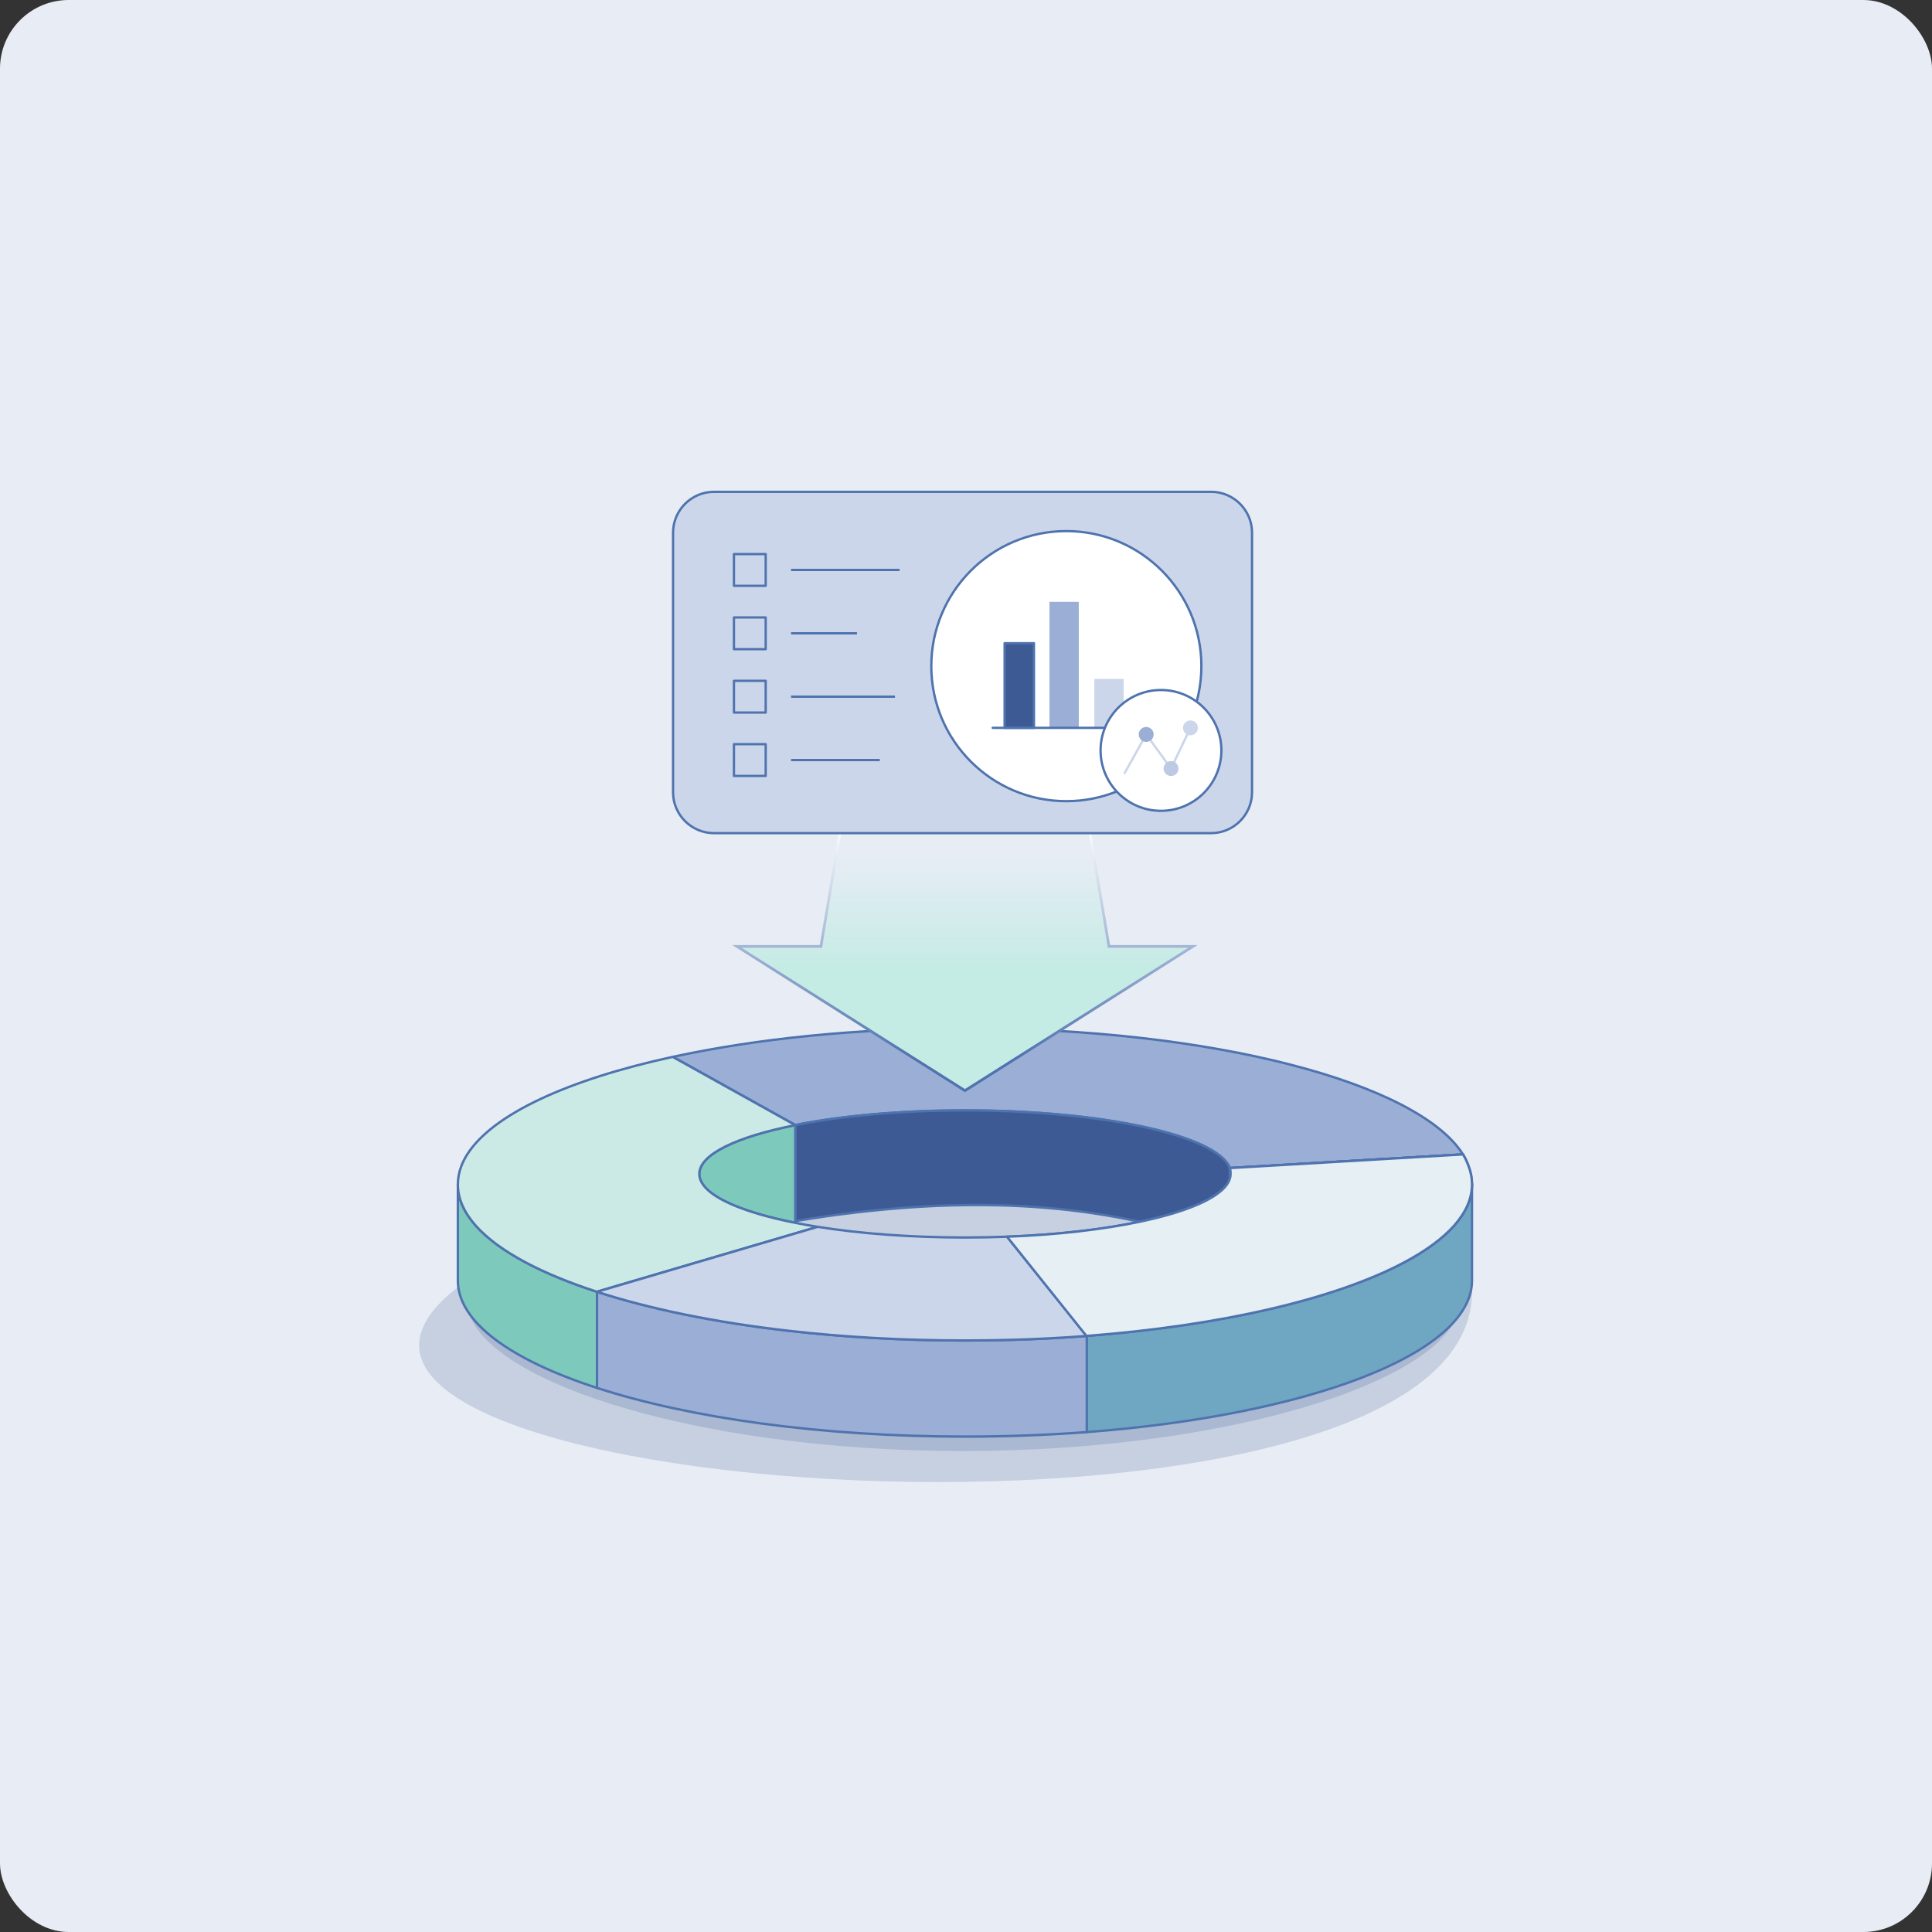 <svg height="675" viewBox="0 0 675 675" width="675" xmlns="http://www.w3.org/2000/svg" xmlns:xlink="http://www.w3.org/1999/xlink"><rect x="0" y="0" width="675" height="675" fill="#333333" stroke="none"/><linearGradient id="linear-gradient" gradientUnits="userSpaceOnUse" x1="337.127" x2="337.127" y1="239.957" y2="380.662"><stop offset=".408" stop-color="#c5ebe5" stop-opacity="0"/><stop offset=".7" stop-color="#c5ebe5"/></linearGradient><linearGradient id="linear-gradient-2" gradientUnits="userSpaceOnUse" x1="337.127" x2="337.127" y1="265.711" y2="381.603"><stop offset=".192" stop-color="#ffffff"/><stop offset=".899" stop-color="#4e73ae"/></linearGradient><rect fill="#e8edf5" height="675" rx="24" width="675"/><path d="M514.287 451.32c0 103.983-455.635 72.664-352.701-2.838 21.558-15.813 90.191-43.658 175.541-43.658s177.16 15.644 177.16 46.495Z" fill="#3d5a94" opacity=".2"/><path d="M510.287 434.177v19.78c0 27.13-78.504 53.01-174.018 53.01s-173.29-25.88-173.29-53.01v-19.78s90.945 34.158 174.521 34.158 172.787-34.158 172.787-34.158Z" fill="#3d5a94" opacity=".2"/><g stroke="#4e73ae"><path d="M511.145 403.331l-81.463 4.767h-.017c-4.318-11.292-44.076-20.144-92.479-20.144-22.57 0-43.262 1.922-59.359 5.12l-42.77-23.824h0c28.871-6.279 64.086-9.986 102.129-9.986 86.252 0 158.108 18.959 173.96 44.067Z" fill="#9aaed6" stroke-linecap="round" stroke-linejoin="round" stroke-width=".831"/><path d="M429.681 408.097v33.327s-6.779-8.766-27.445-13.649c-26.449-6.245-65.676-10.896-124.396-1.156l-.014-33.547c16.097-3.198 36.788-5.12 59.359-5.12 48.403 0 88.161 8.852 92.479 20.144h.017Z" fill="#3d5a94" stroke-linecap="round" stroke-linejoin="round" stroke-width=".831"/><path d="M511.145 403.331 511.145 436.555 429.681 441.425 429.681 408.097 511.145 403.331Z" fill="#9aaed6" stroke-linecap="round" stroke-linejoin="round" stroke-width=".831"/><path d="M277.843 393.091l-.016 30.945c0 1.061-1.14 1.731-2.067 1.215l-40.052-22.281c-.442-.246-.716-.712-.715-1.218l.058-30.142c.002-1.06 1.141-1.728 2.067-1.212l39.994 22.278c.441.245.73.415.73.415Z" fill="#9aaed6" stroke-linecap="round" stroke-linejoin="round" stroke-width=".831"/><path d="M514.287 413.791v33.59c0 25.6-57.372 47.113-134.728 52.97-0 0 0-.029 0-.029v-33.582c47.347-3.586 87.213-13.028 111.011-25.686 15.084-8.016 23.717-17.33 23.717-27.264Z" fill="#6fa7c3" stroke-linecap="round" stroke-linejoin="round" stroke-width=".831"/><path d="M514.287 413.791c0 9.934-8.632 19.247-23.717 27.264-23.675 12.592-63.367 20.723-110.275 25.63-.434.045-.897-.154-1.197-.517l-27.266-34.09c17.601-.664 33.411-2.526 46.254-5.206 7.697-1.599 14.278-3.504 19.42-5.633 7.908-3.263 12.429-7.051 12.429-11.098 0-.69.012-1.37-.255-2.043l81.463-4.767c.853 1.34 1.414 2.702 1.936 4.077.797 2.094 1.207 4.224 1.207 6.383Z" fill="#a6c9da" stroke-linecap="round" stroke-linejoin="round" stroke-width=".831"/><path d="M379.559 466.738v33.33l-25.708-31.991-2.159-2.689v-33.305s.022.003.015.001l27.546 34.276c.198.247.307.382.307.379Z" fill="#6fa7c3" stroke-linecap="round" stroke-linejoin="round" stroke-width=".831"/><path d="M208.585 451.32v33.586c-30.134-9.77-48.619-22.975-48.619-37.508v-33.59c0 9.934 8.637 19.247 23.721 27.264 6.986 3.719 15.356 7.154 24.898 10.249Z" fill="#7dc9bc" stroke-linecap="round" stroke-linejoin="round" stroke-width=".831"/><path d="M208.585 484.91 208.585 484.906" fill="none" stroke-miterlimit="10" stroke-width=".831"/><path d="M208.585 484.91 208.585 484.906" fill="none" stroke-miterlimit="10" stroke-width=".831"/><path d="M277.843 427.233l-1.672-.345h-0c-7.702-1.599-14.278-3.504-19.424-5.633-7.904-3.263-12.429-7.051-12.429-11.098 0-6.861 13.041-12.994 33.526-17.067l0 34.142Z" fill="#7dc9bc" stroke-linecap="round" stroke-linejoin="round" stroke-width=".831"/><path d="M285.686 428.629l-77.079 22.684c-.015.004-.031.004-.045-.001-9.532-3.093-17.894-6.525-24.875-10.241-15.084-8.016-23.721-17.33-23.721-27.264 0-2.159.409-4.293 1.207-6.396.521-1.375 1.215-2.732 2.06-4.077 8.871-14.025 35.214-26.132 71.78-34.08.019-.004.039-.001.055.008l42.774 23.827c-20.484 4.073-33.526 10.205-33.526 17.067 0 4.047 4.525 7.835 12.429 11.098 5.146 2.129 11.723 4.034 19.424 5.633.552.116 1.108.228 1.672.34 2.508.5 5.129.965 7.844 1.401Z" fill="#cceae5" stroke-linecap="round" stroke-linejoin="round" stroke-width=".831"/><path d="M285.686 428.629v32.287c0 .617-.406 1.16-.998 1.334l-9.147 2.693h-.004l-65.169 19.184c-.891.262-1.783-.406-1.783-1.334v-30.432c0-.617.406-1.16.998-1.334l76.104-22.397Z" fill="#a7c9d7" stroke-linecap="round" stroke-linejoin="round" stroke-width=".831"/><path d="M379.7 466.758v33.582c-13.615 1.03-27.85 1.577-42.499 1.577-50.64 0-96.319-6.534-128.617-17.006l-0-33.59c18.467 5.995 41.309 10.697 66.952 13.623 19.204 2.194 39.982 3.392 61.664 3.392 5.663 0 11.261-.082 16.791-.241 8.77-.25 17.355-.702 25.708-1.336Z" fill="#9aaed6" stroke-linejoin="round" stroke-width=".831"/><path d="M379.7 466.758c-8.352.634-16.937 1.086-25.708 1.336-5.529.16-11.128.241-16.791.241-21.682 0-42.46-1.198-61.664-3.392-25.643-2.926-48.485-7.628-66.952-13.623l77.1-22.69c.001-0.0.003-0.0.004-0 14.743 2.353 32.46 3.723 51.513 3.723 4.978 0 9.865-.095 14.632-.276l27.867 34.681Z" fill="#ccd6ea" stroke-linejoin="round" stroke-width=".831"/><path d="M514.287 413.791c0 9.934-8.632 19.247-23.717 27.264-23.799 12.658-63.664 22.101-111.011 25.686l-27.726-34.663c17.601-.664 33.411-2.526 46.254-5.206 7.697-1.599 14.278-3.504 19.42-5.633 7.908-3.263 12.429-7.051 12.429-11.098 0-.69-.005-1.37-.272-2.043l81.481-4.767c.853 1.34 1.414 2.702 1.936 4.077.797 2.094 1.207 4.224 1.207 6.383Z" fill="#e5eff4" stroke-linecap="round" stroke-linejoin="round" stroke-width=".831"/></g><path d="M297.687 265.789 286.806 330.651 257.464 330.651 337.127 381.042 416.789 330.651 387.447 330.651 376.566 265.789" fill="url(#linear-gradient)" stroke="url(#linear-gradient-2)" stroke-miterlimit="10" stroke-width=".947"/><path d="M437.432 186.115v90.693c0 7.85-6.422 14.275-14.275 14.275h-173.73c-7.854 0-14.275-6.426-14.275-14.275v-90.693c0-7.854 6.422-14.279 14.275-14.279h173.73c5.102 0 9.601 2.715 12.125 6.77 1.362 2.184 2.15 4.757 2.15 7.509Z" fill="#ccd6ea" stroke="#4e73ae" stroke-linejoin="round" stroke-width=".813"/><path d="M276.375 199.129 314.29 199.129" fill="#e8edf5" stroke="#4e73ae" stroke-linejoin="round" stroke-width=".813"/><path d="M256.427 193.584H267.516V204.673H256.427Z" fill="none" stroke="#4e73ae" stroke-linejoin="round" stroke-width=".813"/><path d="M276.375 221.269 299.42 221.269" fill="#e8edf5" stroke="#4e73ae" stroke-linejoin="round" stroke-width=".813"/><path d="M256.427 215.724H267.516V226.814H256.427Z" fill="none" stroke="#4e73ae" stroke-linejoin="round" stroke-width=".813"/><path d="M276.375 243.409 312.697 243.409" fill="#e8edf5" stroke="#4e73ae" stroke-linejoin="round" stroke-width=".813"/><path d="M256.427 237.864H267.516V248.954H256.427Z" fill="none" stroke="#4e73ae" stroke-linejoin="round" stroke-width=".813"/><path d="M276.375 265.549 307.386 265.549" fill="#e8edf5" stroke="#4e73ae" stroke-linejoin="round" stroke-width=".813"/><path d="M256.427 260.004H267.516V271.094H256.427Z" fill="none" stroke="#4e73ae" stroke-linejoin="round" stroke-width=".813"/><circle cx="372.556" cy="232.731" fill="#ffffff" r="47.181" stroke="#4e73ae" stroke-miterlimit="10" stroke-width=".813"/><path d="M351.001 224.728H361.226V254.293H351.001Z" fill="#3d5a94" stroke="#4e73ae" stroke-linecap="round" stroke-linejoin="round" stroke-width=".831"/><path d="M366.675 210.268H376.9V254.293H366.675Z" fill="#9aaed6"/><path d="M382.35 237.198H392.575V254.293H382.35Z" fill="#ccd6ea"/><path d="M346.837 254.293 398.275 254.293" fill="none" stroke="#4e73ae" stroke-linecap="round" stroke-linejoin="round" stroke-width=".813"/><circle cx="405.619" cy="262.179" fill="#ffffff" r="21.103" stroke="#4e73ae" stroke-miterlimit="10" stroke-width=".813"/><path d="M392.954 270.055 400.46 256.597 409.132 268.519 415.918 254.303" fill="none" stroke="#ccd6ea" stroke-linecap="round" stroke-linejoin="round" stroke-width=".813"/><circle cx="400.46" cy="256.597" fill="#9aaed6" r="2.607"/><circle cx="409.132" cy="268.519" fill="#bccae4" r="2.607"/><circle cx="415.918" cy="254.303" fill="#ccd6ea" r="2.607"/></svg>